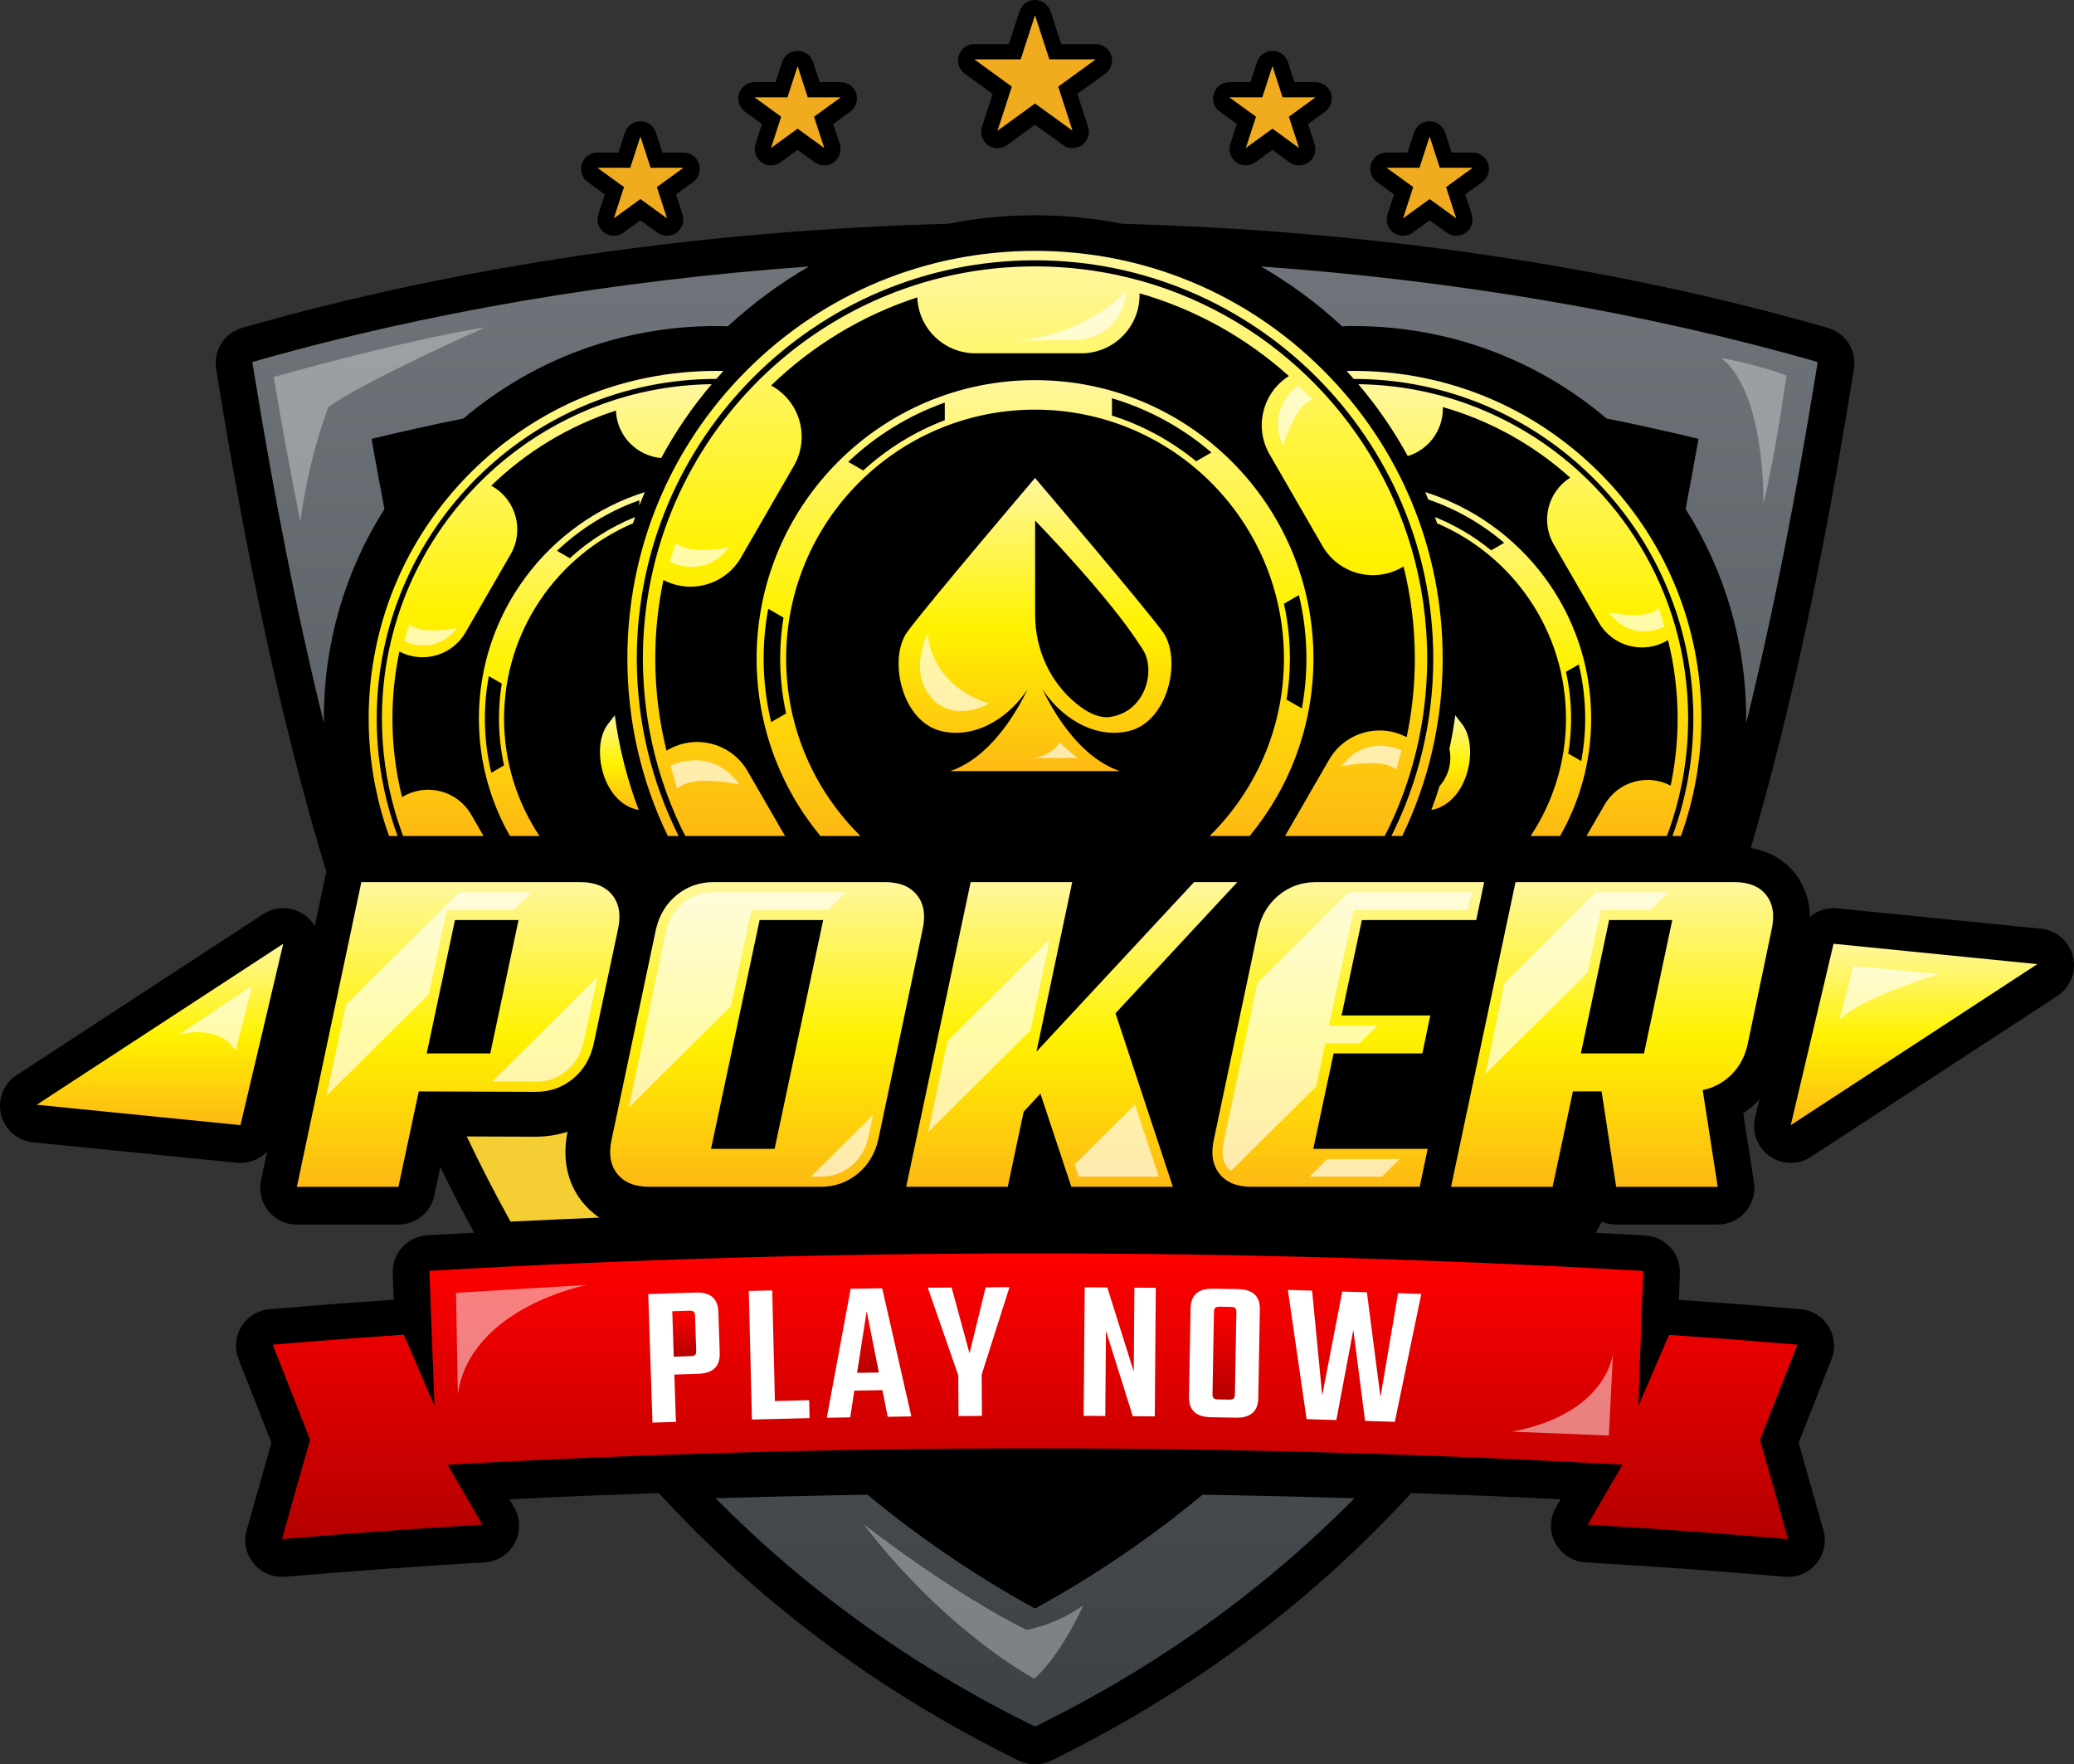 <?xml version="1.0" encoding="utf-8"?>
<!-- Generator: Adobe Illustrator 16.0.0, SVG Export Plug-In . SVG Version: 6.00 Build 0)  -->
<!DOCTYPE svg PUBLIC "-//W3C//DTD SVG 1.0//EN" "http://www.w3.org/TR/2001/REC-SVG-20010904/DTD/svg10.dtd">
<svg version="1.0" id="Layer_1" xmlns="http://www.w3.org/2000/svg" xmlns:xlink="http://www.w3.org/1999/xlink" x="0px" y="0px"
	 width="318.068px" height="270.542px" viewBox="0 0 318.068 270.542" enable-background="new 0 0 318.068 270.542"
	 xml:space="preserve">
<rect x="0" y="0" width="318.068" height="270.542" fill="#333333" stroke="none"/>
<g>
	<defs>
		<rect id="SVGID_1_" width="318.068" height="270.542"/>
	</defs>
	<clipPath id="SVGID_2_">
		<use xlink:href="#SVGID_1_"  overflow="visible"/>
	</clipPath>
	<g clip-path="url(#SVGID_2_)">
		<defs>
			<rect id="SVGID_3_" width="318.068" height="270.542"/>
		</defs>
		<clipPath id="SVGID_4_">
			<use xlink:href="#SVGID_3_"  overflow="visible"/>
		</clipPath>
		<path clip-path="url(#SVGID_4_)" d="M317.907,146.67c-0.565-2.316-2.531-4.025-4.905-4.264l-31.25-3.125
			c-1.565-0.158-3.066,0.35-4.196,1.307c-0.034-3.055-1.149-5.228-2.242-6.627c-1.213-1.553-3.343-3.329-6.812-3.931
			c6.702-22.91,11.461-46.818,15.379-70.779l0.435-2.664c0.46-2.813-1.259-5.526-3.999-6.313
			c-33.525-9.626-70.685-14.936-108.228-15.955c-4.353-0.861-8.82-1.311-13.357-1.311c-4.538,0-9.005,0.45-13.358,1.311
			c-37.543,1.019-74.702,6.329-108.228,15.955c-2.74,0.787-4.459,3.501-3.999,6.314l0.436,2.664
			c4.13,25.256,9.194,50.454,16.483,74.484c-0.055,0.174-0.114,0.344-0.152,0.525l-1.64,7.746c-0.398-0.671-0.939-1.266-1.604-1.732
			c-1.885-1.321-4.383-1.365-6.307-0.104L2.551,164.856c-1.998,1.304-2.956,3.726-2.39,6.043c0.565,2.318,2.531,4.027,4.905,4.264
			l31.25,3.125c1.788,0.191,3.484-0.503,4.648-1.732l-0.937,4.427c-0.351,1.659,0.066,3.389,1.134,4.708
			c1.067,1.316,2.673,2.082,4.369,2.082h15.575c2.655,0,4.949-1.857,5.502-4.454l0.924-4.339c0.163,0.334,0.334,0.659,0.498,0.992
			c0.536,1.086,1.08,2.167,1.63,3.244c0.18,0.35,0.356,0.705,0.537,1.055c0.752,1.452,1.521,2.892,2.301,4.326
			c0.076,0.137,0.148,0.281,0.223,0.419c-2.4,0.127-4.795,0.259-7.19,0.396c-3.058,0.177-5.414,2.766-5.299,5.826l0.153,4.051
			c-7.402,0.514-11.36,0.817-19.03,1.456c-1.774,0.148-3.373,1.127-4.311,2.639c-0.94,1.513-1.108,3.379-0.453,5.034
			c2.057,5.208,3.19,8.09,5.033,12.811c-1.41,4.942-2.263,7.956-3.799,13.415c-0.5,1.775-0.098,3.681,1.075,5.102
			c1.074,1.303,2.668,2.046,4.339,2.046c0.155,0,0.311-0.006,0.467-0.019c12.33-1.026,18.339-1.46,30.618-2.209
			c1.945-0.119,3.691-1.236,4.613-2.954c0.922-1.717,0.889-3.79-0.087-5.477c-0.253-0.438-0.492-0.851-0.719-1.242
			c7.62-0.379,15.258-0.69,22.901-0.962c14.834,16.164,32.937,30.104,55.223,41.039c0.781,0.383,1.63,0.573,2.478,0.573
			c0.847,0,1.696-0.19,2.477-0.573c22.287-10.935,40.39-24.876,55.225-41.04c7.643,0.271,15.281,0.584,22.899,0.963
			c-0.228,0.392-0.466,0.804-0.719,1.242c-0.977,1.688-1.01,3.76-0.087,5.477c0.922,1.718,2.668,2.835,4.613,2.954
			c12.276,0.749,18.285,1.182,30.618,2.209c1.839,0.16,3.631-0.604,4.805-2.027c1.174-1.421,1.575-3.326,1.076-5.102
			c-1.537-5.459-2.39-8.473-3.8-13.415c1.843-4.721,2.976-7.603,5.034-12.811c0.654-1.655,0.485-3.521-0.453-5.034
			c-0.939-1.513-2.538-2.49-4.312-2.639c-7.556-0.629-11.434-0.928-18.633-1.43l0.148-4.059c0.111-3.059-2.242-5.645-5.297-5.819
			c-2.53-0.146-5.071-0.263-7.605-0.397c0.313-0.57,0.625-1.142,0.935-1.717c0.678,0.289,1.422,0.449,2.199,0.449h15.573
			c1.644,0,3.204-0.718,4.272-1.965c1.068-1.248,1.539-2.9,1.287-4.524l-1.644-10.582c0.779-0.521,1.514-1.128,2.197-1.812
			c0.092-0.092,0.181-0.186,0.27-0.279l-0.657,2.789c-0.528,2.24,0.359,4.575,2.242,5.896c1.884,1.321,4.382,1.364,6.308,0.105
			l37.812-24.687C317.515,151.409,318.473,148.987,317.907,146.67"/>
		<path clip-path="url(#SVGID_4_)" d="M92.755,29.81l-0.997,3.067c-0.335,1.031,0.032,2.159,0.908,2.796
			c0.876,0.637,2.063,0.637,2.939,0l2.61-1.897l2.61,1.897c0.438,0.319,0.954,0.477,1.47,0.477s1.031-0.158,1.469-0.477
			c0.876-0.637,1.243-1.765,0.908-2.796l-0.997-3.067l2.611-1.897c0.876-0.637,1.243-1.765,0.908-2.795
			c-0.335-1.031-1.294-1.728-2.377-1.728h-3.227l-0.997-3.069c-0.335-1.03-1.295-1.727-2.378-1.727s-2.043,0.697-2.378,1.727
			L94.84,23.39h-3.227c-1.082,0-2.042,0.697-2.377,1.728c-0.335,1.03,0.032,2.158,0.908,2.795L92.755,29.81z"/>
		<path clip-path="url(#SVGID_4_)" d="M116.862,19.016l-0.998,3.069c-0.334,1.03,0.033,2.158,0.909,2.795
			c0.876,0.637,2.063,0.637,2.939,0l2.61-1.897l2.611,1.897c0.438,0.319,0.953,0.477,1.47,0.477c0.515,0,1.031-0.158,1.469-0.477
			c0.876-0.637,1.243-1.765,0.908-2.795l-0.997-3.069l2.61-1.896c0.876-0.637,1.243-1.765,0.908-2.795
			c-0.335-1.031-1.294-1.727-2.377-1.727h-3.227l-0.998-3.069c-0.334-1.031-1.294-1.728-2.377-1.728s-2.043,0.697-2.378,1.728
			l-0.997,3.069h-3.226c-1.083,0-2.043,0.696-2.378,1.727c-0.334,1.03,0.033,2.158,0.909,2.795L116.862,19.016z"/>
		<path clip-path="url(#SVGID_4_)" d="M152.235,14.403l-1.637,5.038c-0.335,1.03,0.032,2.158,0.908,2.795
			c0.876,0.638,2.063,0.638,2.938,0l4.287-3.114l4.286,3.114c0.438,0.319,0.954,0.478,1.469,0.478c0.517,0,1.032-0.159,1.47-0.478
			c0.876-0.637,1.243-1.765,0.908-2.795l-1.637-5.038l4.286-3.114c0.876-0.637,1.243-1.765,0.908-2.795
			c-0.334-1.03-1.294-1.728-2.377-1.728h-5.299l-1.637-5.039C160.774,0.697,159.814,0,158.731,0s-2.043,0.697-2.378,1.727
			l-1.637,5.039h-5.298c-1.082,0-2.043,0.698-2.377,1.728c-0.335,1.03,0.031,2.158,0.907,2.795L152.235,14.403z"/>
		<path clip-path="url(#SVGID_4_)" d="M189.681,19.016l-0.997,3.069c-0.335,1.03,0.031,2.158,0.907,2.795
			c0.438,0.319,0.953,0.477,1.47,0.477c0.516,0,1.031-0.158,1.469-0.477l2.611-1.897l2.609,1.897c0.877,0.637,2.063,0.637,2.94,0
			c0.876-0.637,1.242-1.765,0.908-2.795l-0.998-3.069l2.61-1.896c0.876-0.637,1.243-1.765,0.908-2.795
			c-0.335-1.031-1.294-1.727-2.377-1.727h-3.227l-0.997-3.069c-0.335-1.031-1.294-1.728-2.378-1.728
			c-1.083,0-2.043,0.697-2.377,1.728l-0.998,3.069h-3.227c-1.084,0-2.043,0.696-2.378,1.727c-0.335,1.03,0.032,2.159,0.909,2.795
			L189.681,19.016z"/>
		<path clip-path="url(#SVGID_4_)" d="M213.787,29.81l-0.997,3.067c-0.335,1.031,0.032,2.159,0.908,2.796
			c0.877,0.637,2.063,0.637,2.939,0l2.609-1.897l2.61,1.897c0.438,0.319,0.954,0.477,1.471,0.477c0.515,0,1.03-0.158,1.469-0.477
			c0.876-0.637,1.243-1.765,0.908-2.796l-0.997-3.067l2.61-1.897c0.876-0.637,1.242-1.765,0.907-2.795
			c-0.334-1.031-1.294-1.728-2.377-1.728h-3.227l-0.997-3.069c-0.335-1.03-1.295-1.727-2.378-1.727s-2.043,0.697-2.377,1.727
			l-0.997,3.069h-3.228c-1.082,0-2.043,0.697-2.377,1.728c-0.335,1.03,0.032,2.158,0.908,2.795L213.787,29.81z"/>
		<rect x="94.068" y="195.573" clip-path="url(#SVGID_4_)" fill="#FFFFFF" width="127.741" height="24.552"/>
		<path clip-path="url(#SVGID_4_)" fill-rule="evenodd" clip-rule="evenodd" fill="#F4CE33" d="M82.163,174.298l-10.584-0.04
			c2.112,4.436,4.35,8.791,6.719,13.06c4.537-0.223,9.081-0.428,13.628-0.615c-1.134-0.762-2.005-1.628-2.649-2.437
			c-1.62-2.033-3.282-5.542-2.239-10.726C85.489,174.032,83.855,174.298,82.163,174.298"/>
	</g>
	<g clip-path="url(#SVGID_2_)">
		<defs>
			<path id="SVGID_5_" d="M158.731,246.649c-9.432-5.177-17.942-11.038-25.688-17.453c-7.759,0.125-15.527,0.309-23.301,0.545
				c13.513,13.665,29.629,25.513,48.989,35.01c19.36-9.497,35.477-21.345,48.992-35.01c-7.774-0.236-15.543-0.421-23.303-0.545
				C176.674,235.611,168.164,241.473,158.731,246.649 M38.698,55.514l0.437,2.663c2.909,17.795,6.275,35.495,10.543,52.728
				c-0.002-0.239-0.014-0.478-0.014-0.718c0-11.557,3.251-22.609,9.294-32.137c-0.683-3.581-1.346-7.165-1.977-10.754
				c4.635-1.127,9.338-2.162,14.089-3.125c10.841-9.167,24.425-14.175,38.786-14.175c0.412,0,0.822,0.006,1.233,0.015
				c0.177,0.003,0.349,0.032,0.524,0.049c3.84-3.56,8.021-6.629,12.458-9.198C94.367,42.994,65.329,47.868,38.698,55.514
				 M205.85,50.06c0.175-0.017,0.348-0.046,0.524-0.049c0.41-0.009,0.821-0.015,1.233-0.015c14.36,0,27.944,5.007,38.784,14.174
				c4.752,0.964,9.456,1.999,14.092,3.126c-0.632,3.589-1.294,7.175-1.978,10.755c6.042,9.528,9.293,20.579,9.293,32.136
				c0,0.24-0.011,0.481-0.014,0.721c4.267-17.234,7.635-34.935,10.544-52.731l0.435-2.663c-26.63-7.646-55.668-12.52-85.372-14.652
				C197.829,43.431,202.009,46.5,205.85,50.06"/>
		</defs>
		<clipPath id="SVGID_6_">
			<use xlink:href="#SVGID_5_"  overflow="visible"/>
		</clipPath>
		
			<linearGradient id="SVGID_7_" gradientUnits="userSpaceOnUse" x1="-4.882813e-004" y1="270.541" x2="1" y2="270.541" gradientTransform="matrix(0 223.889 223.889 0 -60412.773 40.917)">
			<stop  offset="0" style="stop-color:#6E7479"/>
			<stop  offset="1" style="stop-color:#3B4144"/>
		</linearGradient>
		<rect x="38.698" y="40.862" clip-path="url(#SVGID_6_)" fill="url(#SVGID_7_)" width="240.065" height="223.889"/>
	</g>
	<g clip-path="url(#SVGID_2_)">
		<defs>
			<path id="SVGID_8_" d="M165.101,107.912c-4.074-3.306-6.353-8.343-6.353-13.59V79.823c0,0,11.221,11.529,16.117,19.164
				c0.279,0.405,0.502,0.758,0.641,1.039c1.652,3.303-0.061,9.134-5.245,9.908c-0.188,0.028-0.377,0.042-0.566,0.042
				C168.176,109.976,166.585,109.116,165.101,107.912 M139.157,96.869c-3.004,4.097-0.911,14.021,5.463,15.295
				c5.441,1.089,10.348-2.468,12.971-6.478c-1.804,3.747-5.787,10.484-11.89,12.56h13.005h0.05h13.006
				c-6.104-2.076-10.087-8.813-11.89-12.56c2.623,4.01,7.531,7.567,12.971,6.478c6.373-1.274,8.467-11.198,5.463-15.295
				c-3.005-4.098-19.575-23.581-19.575-23.581S142.161,92.771,139.157,96.869"/>
		</defs>
		<clipPath id="SVGID_9_">
			<use xlink:href="#SVGID_8_"  overflow="visible"/>
		</clipPath>
		
			<linearGradient id="SVGID_10_" gradientUnits="userSpaceOnUse" x1="-9.765625e-004" y1="270.542" x2="0.999" y2="270.542" gradientTransform="matrix(0 44.958 44.958 0 -12004.277 73.292)">
			<stop  offset="0" style="stop-color:#FFF79D"/>
			<stop  offset="0.505" style="stop-color:#FFF200"/>
			<stop  offset="1" style="stop-color:#FDB913"/>
		</linearGradient>
		<rect x="136.153" y="73.288" clip-path="url(#SVGID_9_)" fill="url(#SVGID_10_)" width="45.157" height="44.958"/>
	</g>
	<g clip-path="url(#SVGID_2_)">
		<defs>
			<path id="SVGID_11_" d="M114.525,56.778c-11.809,11.809-18.312,27.508-18.312,44.207c0,9.578,2.15,18.823,6.202,27.198h1.656
				c-4.095-8.197-6.413-17.43-6.413-27.198c0-33.676,27.397-61.073,61.073-61.073c33.677,0,61.074,27.397,61.074,61.073
				c0,9.768-2.316,19.001-6.413,27.198h1.656c4.052-8.375,6.202-17.62,6.202-27.198c0-16.699-6.504-32.398-18.312-44.207
				c-11.809-11.808-27.508-18.311-44.208-18.311C142.033,38.467,126.333,44.97,114.525,56.778"/>
		</defs>
		<clipPath id="SVGID_12_">
			<use xlink:href="#SVGID_11_"  overflow="visible"/>
		</clipPath>
		
			<linearGradient id="SVGID_13_" gradientUnits="userSpaceOnUse" x1="4.882813e-004" y1="270.542" x2="1" y2="270.542" gradientTransform="matrix(0 89.716 89.716 0 -24113.184 38.48)">
			<stop  offset="0" style="stop-color:#FFF79D"/>
			<stop  offset="0.505" style="stop-color:#FFF200"/>
			<stop  offset="1" style="stop-color:#FDB913"/>
		</linearGradient>
		<rect x="96.213" y="38.467" clip-path="url(#SVGID_12_)" fill="url(#SVGID_13_)" width="125.037" height="89.716"/>
	</g>
	<g clip-path="url(#SVGID_2_)">
		<defs>
			<path id="SVGID_14_" d="M157.352,40.865c-0.124,0.002-0.248,0.006-0.371,0.01c-0.394,0.01-0.788,0.026-1.18,0.045
				c-0.071,0.003-0.141,0.005-0.212,0.009c-0.443,0.022-0.885,0.051-1.326,0.083c-0.133,0.01-0.266,0.021-0.398,0.032
				c-0.343,0.028-0.684,0.057-1.025,0.091c-0.122,0.011-0.242,0.023-0.364,0.035c-0.421,0.043-0.84,0.092-1.258,0.144
				c-0.148,0.018-0.295,0.039-0.443,0.058c-0.298,0.04-0.596,0.081-0.893,0.125c-0.161,0.024-0.322,0.047-0.482,0.072
				c-0.395,0.062-0.789,0.126-1.183,0.196c-0.167,0.029-0.333,0.061-0.5,0.092c-0.258,0.048-0.517,0.098-0.775,0.149
				c-0.192,0.038-0.383,0.076-0.575,0.116c-0.288,0.06-0.575,0.123-0.862,0.188c-0.267,0.059-0.533,0.123-0.799,0.186
				c-0.227,0.054-0.454,0.109-0.681,0.166c-0.21,0.053-0.421,0.106-0.631,0.162c-0.213,0.056-0.425,0.114-0.639,0.173
				c-11.857,3.26-22.248,10.057-29.967,19.189c-0.013,0.015-0.026,0.03-0.04,0.046c-1.234,1.463-2.398,2.985-3.491,4.562
				c-0.01,0.015-0.019,0.029-0.029,0.044c-1.094,1.581-2.113,3.217-3.052,4.904l-0.019,0.033c-0.942,1.692-1.806,3.434-2.583,5.222
				c-0.003,0.006-0.006,0.013-0.009,0.018c-0.78,1.793-1.474,3.63-2.08,5.509c0,0.002-0.002,0.004-0.003,0.007
				c-1.873,5.815-2.889,12.016-2.889,18.454c0,5.807,0.826,11.421,2.362,16.733c0.003,0.007,0.003,0.015,0.004,0.021
				c0.021,0.069,0.044,0.137,0.063,0.206c0.145,0.494,0.297,0.986,0.454,1.474c0.044,0.135,0.087,0.27,0.131,0.405
				c0.176,0.53,0.356,1.057,0.545,1.581c0.015,0.042,0.03,0.085,0.045,0.128c0.212,0.582,0.433,1.16,0.661,1.733
				c0.037,0.091,0.075,0.18,0.111,0.271c0.194,0.478,0.393,0.952,0.599,1.424c0.052,0.119,0.103,0.237,0.155,0.355
				c0.24,0.542,0.485,1.079,0.741,1.613c0.002,0.005,0.003,0.009,0.006,0.013c0.2,0.418,0.411,0.829,0.62,1.241h15.296l-5.74-9.94
				c-2.466-4.272-7.927-5.735-12.198-3.27l-0.233,0.135c-1.126-4.522-1.727-9.252-1.727-14.123c0-4.132,0.433-8.163,1.251-12.053
				c4.223,2.223,9.481,0.731,11.888-3.438l8.117-14.058c2.466-4.272,1.003-9.734-3.269-12.2l-0.22-0.127
				c6.279-6.071,13.919-10.74,22.419-13.509c0.184,4.768,4.106,8.577,8.921,8.577h16.234c4.932,0,8.93-3.997,8.93-8.929v-0.273
				c8.615,2.461,16.413,6.856,22.897,12.685c-4.028,2.548-5.361,7.844-2.956,12.009l8.116,14.058
				c2.467,4.273,7.928,5.735,12.198,3.269l0.233-0.134c1.126,4.522,1.728,9.252,1.728,14.123c0,4.133-0.434,8.164-1.252,12.053
				c-4.222-2.223-9.48-0.73-11.887,3.438l-6.76,11.707h15.287c0.535-1.054,1.051-2.121,1.524-3.21
				c0.003-0.006,0.006-0.012,0.01-0.018c0.778-1.793,1.474-3.629,2.078-5.507c0.001-0.003,0.002-0.007,0.004-0.01
				c1.873-5.815,2.889-12.015,2.889-18.453c0-5.807-0.825-11.42-2.361-16.732c-0.002-0.007-0.002-0.016-0.004-0.022
				c-0.021-0.07-0.044-0.138-0.064-0.208c-0.145-0.493-0.296-0.982-0.452-1.47c-0.044-0.136-0.088-0.272-0.132-0.407
				c-0.176-0.53-0.354-1.057-0.545-1.58c-0.016-0.043-0.028-0.086-0.045-0.128c-0.212-0.583-0.432-1.16-0.66-1.733
				c-0.037-0.092-0.075-0.182-0.113-0.272c-0.192-0.478-0.393-0.953-0.598-1.423c-0.051-0.119-0.103-0.238-0.155-0.356
				c-0.239-0.54-0.483-1.077-0.739-1.609c-0.002-0.006-0.005-0.012-0.008-0.018c-0.27-0.562-0.548-1.118-0.834-1.671
				c-0.041-0.078-0.083-0.156-0.124-0.234c-0.245-0.467-0.496-0.931-0.752-1.391c-0.055-0.096-0.107-0.192-0.161-0.289
				c-0.605-1.068-1.239-2.117-1.905-3.143c-0.041-0.063-0.082-0.124-0.123-0.186c-0.299-0.457-0.604-0.911-0.916-1.359
				c-0.049-0.072-0.099-0.145-0.148-0.217c-0.71-1.013-1.449-2.003-2.22-2.97c-0.036-0.046-0.073-0.093-0.111-0.139
				c-0.354-0.442-0.715-0.88-1.08-1.312c-0.043-0.051-0.087-0.102-0.13-0.152c-0.81-0.947-1.646-1.87-2.513-2.764
				c-0.035-0.038-0.071-0.075-0.108-0.113c-0.404-0.416-0.814-0.826-1.23-1.23c-0.022-0.023-0.045-0.046-0.067-0.069
				c-0.003-0.002-0.008-0.005-0.011-0.008c-7.522-7.284-16.94-12.62-27.444-15.197c-0.002-0.001-0.005-0.003-0.01-0.004
				c-0.02-0.004-0.039-0.009-0.06-0.013c-0.532-0.13-1.066-0.253-1.603-0.368c-0.04-0.009-0.079-0.017-0.12-0.026
				c-1.705-0.364-3.438-0.657-5.194-0.872c-0.1-0.012-0.202-0.022-0.304-0.034c-0.454-0.054-0.911-0.102-1.369-0.146
				c-0.167-0.016-0.335-0.03-0.502-0.045c-0.4-0.034-0.801-0.064-1.202-0.091c-0.188-0.012-0.375-0.025-0.563-0.036
				c-0.403-0.023-0.81-0.04-1.215-0.054c-0.173-0.007-0.344-0.016-0.517-0.02c-0.573-0.016-1.147-0.026-1.724-0.026
				C158.27,40.848,157.811,40.855,157.352,40.865"/>
		</defs>
		<clipPath id="SVGID_15_">
			<use xlink:href="#SVGID_14_"  overflow="visible"/>
		</clipPath>
		
			<linearGradient id="SVGID_16_" gradientUnits="userSpaceOnUse" x1="-4.882813e-004" y1="270.541" x2="1" y2="270.541" gradientTransform="matrix(0 87.336 87.336 0 -23469.193 40.855)">
			<stop  offset="0" style="stop-color:#FFF79D"/>
			<stop  offset="0.505" style="stop-color:#FFF200"/>
			<stop  offset="1" style="stop-color:#FDB913"/>
		</linearGradient>
		<rect x="98.593" y="40.848" clip-path="url(#SVGID_15_)" fill="url(#SVGID_16_)" width="120.276" height="87.335"/>
	</g>
	<g clip-path="url(#SVGID_2_)">
		<defs>
			<path id="SVGID_17_" d="M117.11,100.985c0-2.609,0.243-5.164,0.704-7.64l2.341,1.351c-0.333,2.048-0.508,4.149-0.508,6.289
				c0,2.887,0.316,5.701,0.913,8.411l-2.298,1.327C117.51,107.598,117.11,104.337,117.11,100.985 M197.308,107.275
				c0.333-2.049,0.509-4.149,0.509-6.29c0-2.887-0.315-5.701-0.912-8.411l2.297-1.326c0.752,3.124,1.152,6.385,1.152,9.737
				c0,2.61-0.243,5.162-0.705,7.64L197.308,107.275z M130.086,70.819c4.201-3.99,9.232-7.116,14.804-9.087v2.702
				c-4.658,1.77-8.891,4.408-12.505,7.712L130.086,70.819z M170.534,63.723v-2.652c5.682,1.683,10.86,4.549,15.251,8.312
				l-2.338,1.349C179.666,67.637,175.296,65.234,170.534,63.723 M116.034,100.985c0,10.335,3.672,19.811,9.783,27.198h6.139
				c-7.032-6.924-11.396-16.549-11.396-27.198c0-21.082,17.09-38.171,38.171-38.171c21.083,0,38.173,17.089,38.173,38.171
				c0,10.649-4.365,20.274-11.397,27.198h6.14c6.109-7.387,9.782-16.863,9.782-27.198c0-23.581-19.115-42.697-42.698-42.697
				C135.15,58.288,116.034,77.404,116.034,100.985"/>
		</defs>
		<clipPath id="SVGID_18_">
			<use xlink:href="#SVGID_17_"  overflow="visible"/>
		</clipPath>
		
			<linearGradient id="SVGID_19_" gradientUnits="userSpaceOnUse" x1="-4.882813e-004" y1="270.542" x2="1" y2="270.542" gradientTransform="matrix(0 69.895 69.895 0 -18750.787 58.292)">
			<stop  offset="0" style="stop-color:#FFF79D"/>
			<stop  offset="0.505" style="stop-color:#FFF200"/>
			<stop  offset="1" style="stop-color:#FDB913"/>
		</linearGradient>
		<rect x="116.034" y="58.288" clip-path="url(#SVGID_18_)" fill="url(#SVGID_19_)" width="85.395" height="69.895"/>
	</g>
	<g clip-path="url(#SVGID_2_)">
		<defs>
			<path id="SVGID_20_" d="M222.278,114.859c0.425,1.82-0.066,4.085-1.492,5.647c-0.389,1.241-0.813,2.47-1.276,3.684
				c0.044-0.008,0.088-0.011,0.132-0.019c5.436-1.088,7.222-9.55,4.659-13.044c-0.26-0.357-0.646-0.854-1.121-1.451
				C222.948,111.421,222.647,113.15,222.278,114.859"/>
		</defs>
		<clipPath id="SVGID_21_">
			<use xlink:href="#SVGID_20_"  overflow="visible"/>
		</clipPath>
		
			<linearGradient id="SVGID_22_" gradientUnits="userSpaceOnUse" x1="-9.765625e-004" y1="270.59" x2="0.999" y2="270.59" gradientTransform="matrix(0 14.514 14.514 0 -3704.267 109.675)">
			<stop  offset="0" style="stop-color:#FFF79D"/>
			<stop  offset="0.505" style="stop-color:#FFF200"/>
			<stop  offset="1" style="stop-color:#FDB913"/>
		</linearGradient>
		<rect x="219.51" y="109.676" clip-path="url(#SVGID_21_)" fill="url(#SVGID_22_)" width="7.354" height="14.514"/>
	</g>
	<g clip-path="url(#SVGID_2_)">
		<defs>
			<path id="SVGID_23_" d="M215.894,69.935c3.116-0.955,5.383-3.853,5.383-7.281v-0.233c7.347,2.098,13.997,5.847,19.526,10.819
				c-3.436,2.172-4.572,6.688-2.521,10.24l6.923,11.99c2.103,3.643,6.761,4.89,10.403,2.788l0.197-0.115
				c0.961,3.857,1.475,7.89,1.475,12.044c0,3.525-0.37,6.962-1.067,10.279c-3.601-1.895-8.086-0.624-10.138,2.932l-2.764,4.785
				h12.33c0.278-0.743,0.542-1.493,0.786-2.251c0.001-0.002,0.002-0.006,0.004-0.007c1.597-4.96,2.463-10.247,2.463-15.738
				c0-4.952-0.704-9.74-2.014-14.27c-0.002-0.006-0.002-0.012-0.004-0.018c-0.017-0.06-0.037-0.118-0.054-0.177
				c-0.124-0.421-0.253-0.838-0.387-1.255c-0.037-0.115-0.074-0.231-0.111-0.347c-0.15-0.451-0.305-0.9-0.465-1.346
				c-0.013-0.037-0.025-0.074-0.039-0.111c-0.18-0.496-0.369-0.988-0.564-1.477c-0.03-0.077-0.063-0.154-0.094-0.233
				c-0.165-0.406-0.335-0.811-0.511-1.213c-0.044-0.101-0.088-0.202-0.133-0.303c-0.203-0.461-0.412-0.918-0.63-1.372
				c-0.003-0.005-0.004-0.011-0.007-0.016c-0.229-0.479-0.468-0.953-0.712-1.424c-0.034-0.067-0.07-0.133-0.104-0.2
				c-0.209-0.398-0.424-0.794-0.643-1.186c-0.046-0.083-0.091-0.164-0.137-0.246c-0.517-0.911-1.056-1.806-1.625-2.681
				c-0.034-0.054-0.07-0.106-0.105-0.158c-0.254-0.391-0.514-0.777-0.779-1.16c-0.043-0.061-0.085-0.123-0.129-0.185
				c-0.604-0.864-1.234-1.708-1.891-2.532c-0.032-0.04-0.064-0.079-0.097-0.12c-0.302-0.377-0.609-0.75-0.921-1.118
				c-0.037-0.043-0.073-0.086-0.11-0.13c-0.689-0.807-1.404-1.594-2.142-2.357c-0.031-0.033-0.063-0.063-0.094-0.096
				c-0.345-0.355-0.694-0.704-1.05-1.05c-0.02-0.019-0.038-0.039-0.058-0.058c-0.003-0.002-0.006-0.004-0.009-0.007
				c-6.415-6.212-14.447-10.762-23.404-12.96c-0.003-0.001-0.005-0.002-0.008-0.002c-0.018-0.005-0.035-0.009-0.052-0.013
				c-0.453-0.111-0.909-0.215-1.367-0.313c-0.033-0.008-0.067-0.016-0.103-0.023c-1.454-0.309-2.932-0.559-4.428-0.743
				c-0.087-0.01-0.174-0.019-0.26-0.029c-0.389-0.046-0.777-0.087-1.168-0.125c-0.143-0.013-0.285-0.025-0.429-0.038
				c-0.341-0.029-0.683-0.055-1.024-0.077c-0.161-0.011-0.321-0.022-0.481-0.031c-0.344-0.019-0.688-0.034-1.036-0.047
				c-0.146-0.005-0.294-0.012-0.44-0.017c-0.255-0.007-0.509-0.007-0.766-0.011C211.236,62.346,213.771,66.039,215.894,69.935"/>
		</defs>
		<clipPath id="SVGID_24_">
			<use xlink:href="#SVGID_23_"  overflow="visible"/>
		</clipPath>
		
			<linearGradient id="SVGID_25_" gradientUnits="userSpaceOnUse" x1="0" y1="270.542" x2="1" y2="270.542" gradientTransform="matrix(0 69.271 69.271 0 -18507.133 58.917)">
			<stop  offset="0" style="stop-color:#FFF79D"/>
			<stop  offset="0.505" style="stop-color:#FFF200"/>
			<stop  offset="1" style="stop-color:#FDB913"/>
		</linearGradient>
		<rect x="208.312" y="58.912" clip-path="url(#SVGID_24_)" fill="url(#SVGID_25_)" width="50.582" height="69.271"/>
	</g>
	<g clip-path="url(#SVGID_2_)">
		<defs>
			<path id="SVGID_26_" d="M240.506,115.551c0.284-1.748,0.435-3.539,0.435-5.364c0-2.462-0.271-4.862-0.78-7.173l1.961-1.131
				c0.641,2.665,0.982,5.445,0.982,8.304c0,2.226-0.207,4.403-0.603,6.515L240.506,115.551z M219.042,76.593
				c4.308,1.471,8.25,3.74,11.637,6.644l-1.993,1.15c-2.582-2.112-5.486-3.838-8.625-5.108c0.112,0.321,0.224,0.642,0.331,0.964
				c11.623,4.969,19.769,16.505,19.769,29.944c0,6.656-1.998,12.842-5.426,17.996h4.523c3.026-5.309,4.764-11.448,4.764-17.996
				c0-16.29-10.699-30.078-25.451-34.731C218.731,75.834,218.888,76.213,219.042,76.593"/>
		</defs>
		<clipPath id="SVGID_27_">
			<use xlink:href="#SVGID_26_"  overflow="visible"/>
		</clipPath>
		
			<linearGradient id="SVGID_28_" gradientUnits="userSpaceOnUse" x1="4.882813e-004" y1="270.542" x2="1" y2="270.542" gradientTransform="matrix(0 52.726 52.726 0 -14033.332 75.448)">
			<stop  offset="0" style="stop-color:#FFF79D"/>
			<stop  offset="0.505" style="stop-color:#FFF200"/>
			<stop  offset="1" style="stop-color:#FDB913"/>
		</linearGradient>
		<rect x="218.57" y="75.456" clip-path="url(#SVGID_27_)" fill="url(#SVGID_28_)" width="25.45" height="52.727"/>
	</g>
	<g clip-path="url(#SVGID_2_)">
		<defs>
			<path id="SVGID_29_" d="M206.512,56.885c0.373,0.402,0.738,0.807,1.1,1.217c28.718,0.003,52.081,23.367,52.081,52.085
				c0,6.323-1.136,12.384-3.207,17.996h0.941h0.367c2.041-5.701,3.13-11.761,3.13-17.996c0-14.241-5.546-27.631-15.616-37.7
				c-10.069-10.071-23.459-15.617-37.7-15.617C207.242,56.87,206.877,56.877,206.512,56.885"/>
		</defs>
		<clipPath id="SVGID_30_">
			<use xlink:href="#SVGID_29_"  overflow="visible"/>
		</clipPath>
		
			<linearGradient id="SVGID_31_" gradientUnits="userSpaceOnUse" x1="4.882813e-004" y1="270.542" x2="1" y2="270.542" gradientTransform="matrix(0 71.312 71.312 0 -19059.211 56.855)">
			<stop  offset="0" style="stop-color:#FFF79D"/>
			<stop  offset="0.505" style="stop-color:#FFF200"/>
			<stop  offset="1" style="stop-color:#FDB913"/>
		</linearGradient>
		<rect x="206.512" y="56.87" clip-path="url(#SVGID_30_)" fill="url(#SVGID_31_)" width="54.412" height="71.313"/>
	</g>
	<g clip-path="url(#SVGID_2_)">
		<defs>
			<path id="SVGID_32_" d="M93.162,111.127c-2.563,3.494-0.777,11.956,4.658,13.044c0.045,0.008,0.088,0.011,0.132,0.019
				c-1.774-4.651-3.006-9.515-3.669-14.514C93.809,110.273,93.423,110.77,93.162,111.127"/>
		</defs>
		<clipPath id="SVGID_33_">
			<use xlink:href="#SVGID_32_"  overflow="visible"/>
		</clipPath>
		
			<linearGradient id="SVGID_34_" gradientUnits="userSpaceOnUse" x1="4.882813e-004" y1="270.493" x2="1" y2="270.493" gradientTransform="matrix(0 14.514 14.514 0 -3831.664 109.675)">
			<stop  offset="0" style="stop-color:#FFF79D"/>
			<stop  offset="0.505" style="stop-color:#FFF200"/>
			<stop  offset="1" style="stop-color:#FDB913"/>
		</linearGradient>
		<rect x="90.599" y="109.676" clip-path="url(#SVGID_33_)" fill="url(#SVGID_34_)" width="7.353" height="14.514"/>
	</g>
	<g clip-path="url(#SVGID_2_)">
		<defs>
			<path id="SVGID_35_" d="M74.36,110.187c0-2.225,0.207-4.403,0.601-6.516l1.995,1.153c-0.283,1.746-0.433,3.537-0.433,5.363
				c0,2.462,0.27,4.862,0.779,7.173l-1.959,1.132C74.701,115.827,74.36,113.046,74.36,110.187 M73.443,110.187
				c0,6.548,1.737,12.687,4.762,17.996h4.525c-3.428-5.154-5.428-11.34-5.428-17.996c0-13.439,8.146-24.975,19.769-29.944
				c0.108-0.322,0.218-0.642,0.331-0.962c-3.716,1.502-7.103,3.649-10.016,6.312l-1.96-1.132c3.583-3.403,7.873-6.068,12.625-7.749
				v0.806c0.268-0.693,0.551-1.379,0.842-2.062C84.141,80.109,73.443,93.897,73.443,110.187"/>
		</defs>
		<clipPath id="SVGID_36_">
			<use xlink:href="#SVGID_35_"  overflow="visible"/>
		</clipPath>
		
			<linearGradient id="SVGID_37_" gradientUnits="userSpaceOnUse" x1="4.882813e-004" y1="270.542" x2="1" y2="270.542" gradientTransform="matrix(0 52.726 52.726 0 -14178.457 75.448)">
			<stop  offset="0" style="stop-color:#FFF79D"/>
			<stop  offset="0.505" style="stop-color:#FFF200"/>
			<stop  offset="1" style="stop-color:#FDB913"/>
		</linearGradient>
		<rect x="73.443" y="75.456" clip-path="url(#SVGID_36_)" fill="url(#SVGID_37_)" width="25.45" height="52.727"/>
	</g>
	<g clip-path="url(#SVGID_2_)">
		<defs>
			<path id="SVGID_38_" d="M108.679,58.916c-0.106,0.002-0.211,0.005-0.317,0.008c-0.336,0.01-0.672,0.023-1.006,0.039
				c-0.06,0.003-0.12,0.004-0.18,0.007c-0.379,0.02-0.755,0.044-1.132,0.072c-0.113,0.008-0.226,0.018-0.339,0.026
				c-0.292,0.023-0.584,0.05-0.874,0.078c-0.103,0.01-0.207,0.019-0.31,0.03c-0.36,0.037-0.717,0.078-1.073,0.123
				c-0.126,0.016-0.252,0.033-0.377,0.049c-0.255,0.034-0.51,0.069-0.763,0.106c-0.136,0.021-0.274,0.042-0.411,0.062
				c-0.336,0.053-0.673,0.108-1.008,0.167c-0.143,0.026-0.284,0.053-0.426,0.079c-0.221,0.041-0.442,0.084-0.662,0.127
				c-0.163,0.032-0.327,0.065-0.49,0.099c-0.245,0.051-0.49,0.105-0.735,0.16c-0.228,0.051-0.454,0.104-0.681,0.158
				c-0.195,0.047-0.388,0.094-0.581,0.143c-0.18,0.045-0.36,0.091-0.539,0.137c-0.182,0.048-0.362,0.099-0.544,0.148
				c-10.112,2.78-18.973,8.577-25.557,16.364c-0.011,0.013-0.022,0.027-0.033,0.04c-1.052,1.248-2.046,2.546-2.978,3.891
				c-0.008,0.012-0.017,0.025-0.025,0.037c-0.933,1.349-1.801,2.744-2.603,4.181l-0.016,0.03c-0.803,1.443-1.539,2.928-2.203,4.452
				c-0.002,0.006-0.005,0.011-0.008,0.017c-0.664,1.528-1.257,3.095-1.773,4.697c-0.001,0.002-0.001,0.004-0.002,0.006
				c-1.598,4.96-2.464,10.247-2.464,15.738c0,4.953,0.704,9.74,2.014,14.27c0.001,0.006,0.002,0.012,0.003,0.019
				c0.017,0.058,0.037,0.116,0.055,0.174c0.123,0.421,0.252,0.842,0.386,1.258c0.038,0.115,0.075,0.23,0.113,0.345
				c0.148,0.452,0.302,0.902,0.464,1.348c0.013,0.036,0.025,0.073,0.038,0.109c0.058,0.159,0.121,0.315,0.181,0.473h12.329
				l-1.893-3.278c-2.102-3.643-6.761-4.892-10.403-2.787l-0.198,0.114c-0.961-3.857-1.474-7.89-1.474-12.045
				c0-3.524,0.37-6.962,1.067-10.279c3.601,1.896,8.086,0.623,10.139-2.932l6.922-11.989c2.103-3.643,0.855-8.3-2.788-10.404
				l-0.188-0.109c5.355-5.176,11.87-9.159,19.119-11.521c0.149,3.846,3.15,6.957,6.947,7.284c2.157-4.008,4.749-7.803,7.75-11.327
				C108.995,58.912,108.837,58.912,108.679,58.916"/>
		</defs>
		<clipPath id="SVGID_39_">
			<use xlink:href="#SVGID_38_"  overflow="visible"/>
		</clipPath>
		
			<linearGradient id="SVGID_40_" gradientUnits="userSpaceOnUse" x1="-4.882813e-004" y1="270.541" x2="1" y2="270.541" gradientTransform="matrix(0 69.273 69.273 0 -18657.379 58.917)">
			<stop  offset="0" style="stop-color:#FFF79D"/>
			<stop  offset="0.505" style="stop-color:#FFF200"/>
			<stop  offset="1" style="stop-color:#FDB913"/>
		</linearGradient>
		<rect x="58.569" y="58.91" clip-path="url(#SVGID_39_)" fill="url(#SVGID_40_)" width="50.583" height="69.273"/>
	</g>
	<g clip-path="url(#SVGID_2_)">
		<defs>
			<path id="SVGID_41_" d="M72.155,72.487c-10.07,10.069-15.616,23.459-15.616,37.7c0,6.235,1.088,12.296,3.129,17.996h0.333h0.978
				c-2.074-5.612-3.208-11.673-3.208-17.996c0-28.718,23.363-52.083,52.08-52.085c0.361-0.41,0.728-0.815,1.1-1.217
				c-0.365-0.008-0.73-0.015-1.095-0.015C95.614,56.87,82.225,62.416,72.155,72.487"/>
		</defs>
		<clipPath id="SVGID_42_">
			<use xlink:href="#SVGID_41_"  overflow="visible"/>
		</clipPath>
		
			<linearGradient id="SVGID_43_" gradientUnits="userSpaceOnUse" x1="4.882813e-004" y1="270.542" x2="1" y2="270.542" gradientTransform="matrix(0 71.312 71.312 0 -19209.148 56.855)">
			<stop  offset="0" style="stop-color:#FFF79D"/>
			<stop  offset="0.505" style="stop-color:#FFF200"/>
			<stop  offset="1" style="stop-color:#FDB913"/>
		</linearGradient>
		<rect x="56.539" y="56.87" clip-path="url(#SVGID_42_)" fill="url(#SVGID_43_)" width="54.412" height="71.313"/>
	</g>
	<g clip-path="url(#SVGID_2_)">
		<defs>
			<rect id="SVGID_44_" width="318.068" height="270.542"/>
		</defs>
		<clipPath id="SVGID_45_">
			<use xlink:href="#SVGID_44_"  overflow="visible"/>
		</clipPath>
		<polygon clip-path="url(#SVGID_45_)" fill-rule="evenodd" clip-rule="evenodd" fill="#F0AC1E" points="94.136,33.484 
			98.216,30.521 102.296,33.484 100.737,28.688 104.817,25.725 99.774,25.725 98.216,20.928 96.657,25.725 91.615,25.725 
			95.695,28.688 		"/>
		<polygon clip-path="url(#SVGID_45_)" fill-rule="evenodd" clip-rule="evenodd" fill="#F0AC1E" points="118.243,22.691 
			122.323,19.728 126.402,22.691 124.844,17.896 128.924,14.932 123.881,14.932 122.323,10.136 120.764,14.932 115.721,14.932 
			119.801,17.896 		"/>
		<polygon clip-path="url(#SVGID_45_)" fill-rule="evenodd" clip-rule="evenodd" fill="#F0AC1E" points="152.976,20.048 
			158.731,15.866 164.486,20.048 162.289,13.282 168.044,9.1 160.93,9.1 158.731,2.334 156.533,9.1 149.418,9.1 155.175,13.282 		
			"/>
		<polygon clip-path="url(#SVGID_45_)" fill-rule="evenodd" clip-rule="evenodd" fill="#F0AC1E" points="191.061,22.691 
			195.141,19.728 199.221,22.691 197.663,17.896 201.742,14.932 196.698,14.932 195.141,10.136 193.582,14.932 188.54,14.932 
			192.62,17.896 		"/>
		<polygon clip-path="url(#SVGID_45_)" fill-rule="evenodd" clip-rule="evenodd" fill="#F0AC1E" points="215.168,33.484 
			219.248,30.521 223.327,33.484 221.769,28.688 225.849,25.725 220.806,25.725 219.248,20.928 217.688,25.725 212.646,25.725 
			216.726,28.688 		"/>
	</g>
	<g clip-path="url(#SVGID_2_)">
		<defs>
			<path id="SVGID_46_" d="M186.171,201.194l-0.222,12.528c-0.013,0.655,0.204,0.848,0.892,0.86l1.655,0.029
				c0.688,0.011,0.878-0.173,0.89-0.829l0.223-12.527c0.011-0.657-0.173-0.847-0.86-0.86l-1.656-0.028c-0.021,0-0.043,0-0.063,0
				C186.391,200.367,186.183,200.558,186.171,201.194"/>
		</defs>
		<clipPath id="SVGID_47_">
			<use xlink:href="#SVGID_46_"  overflow="visible"/>
		</clipPath>
		
			<linearGradient id="SVGID_48_" gradientUnits="userSpaceOnUse" x1="0" y1="270.542" x2="1.001" y2="270.542" gradientTransform="matrix(0 -14.245 -14.245 0 4041.79 214.612)">
			<stop  offset="0" style="stop-color:#B50000"/>
			<stop  offset="1" style="stop-color:#FF0000"/>
		</linearGradient>
		<rect x="185.937" y="200.367" clip-path="url(#SVGID_47_)" fill="url(#SVGID_48_)" width="3.683" height="14.256"/>
	</g>
	<g clip-path="url(#SVGID_2_)">
		<defs>
			<path id="SVGID_49_" d="M105.691,200.976l-2.593,0.084l0.229,6.969l2.593-0.086c0.688-0.023,0.869-0.217,0.847-0.873l-0.174-5.28
				c-0.02-0.621-0.195-0.815-0.796-0.815C105.763,200.974,105.727,200.974,105.691,200.976"/>
		</defs>
		<clipPath id="SVGID_50_">
			<use xlink:href="#SVGID_49_"  overflow="visible"/>
		</clipPath>
		
			<linearGradient id="SVGID_51_" gradientUnits="userSpaceOnUse" x1="-4.882813e-004" y1="270.541" x2="1" y2="270.541" gradientTransform="matrix(0 -7.054 -7.054 0 2013.457 208.026)">
			<stop  offset="0" style="stop-color:#B50000"/>
			<stop  offset="1" style="stop-color:#FF0000"/>
		</linearGradient>
		<rect x="103.098" y="200.974" clip-path="url(#SVGID_50_)" fill="url(#SVGID_51_)" width="3.691" height="7.055"/>
	</g>
	<g clip-path="url(#SVGID_2_)">
		<defs>
			<polygon id="SVGID_52_" points="131.439,210.505 134.782,210.452 132.914,201.043 			"/>
		</defs>
		<clipPath id="SVGID_53_">
			<use xlink:href="#SVGID_52_"  overflow="visible"/>
		</clipPath>
		
			<linearGradient id="SVGID_54_" gradientUnits="userSpaceOnUse" x1="0" y1="270.541" x2="1" y2="270.541" gradientTransform="matrix(0 -9.461 -9.461 0 2692.723 210.503)">
			<stop  offset="0" style="stop-color:#B50000"/>
			<stop  offset="1" style="stop-color:#FF0000"/>
		</linearGradient>
		<rect x="131.439" y="201.043" clip-path="url(#SVGID_53_)" fill="url(#SVGID_54_)" width="3.343" height="9.462"/>
	</g>
	<g clip-path="url(#SVGID_2_)">
		<defs>
			<path id="SVGID_55_" d="M99.414,198.43l7.249-0.238c2.404-0.08,3.441,1.012,3.507,2.98l0.206,6.28
				c0.065,1.936-0.897,3.125-3.303,3.205l-3.656,0.12l0.24,7.248l-3.593,0.117L99.414,198.43z M114.834,197.952l3.592-0.087
				l0.415,16.964l5.248-0.128l0.068,2.749l-8.842,0.217L114.834,197.952z M200.382,217.61l-2.878-19.818l3.718,0.112l1.553,16.057
				l3.071-15.918l3.78,0.112l2.083,16.072l2.697-15.93l3.562,0.107l-4.058,19.609l-4.563-0.136l-1.802-13.969l-2.603,13.836
				L200.382,217.61z M189.51,217.379l-3.811-0.067c-2.407-0.043-3.386-1.186-3.352-3.152l0.239-13.529
				c0.035-1.967,1.054-3.074,3.46-3.032l3.813,0.067c2.405,0.044,3.385,1.185,3.35,3.154l-0.238,13.526
				c-0.035,1.933-1.017,3.034-3.326,3.034C189.6,217.38,189.556,217.38,189.51,217.379 M130.453,197.614l4.842-0.077l4.469,19.647
				l-3.625,0.059l-0.814-4.081l-4.312,0.068l-0.622,4.104l-3.593,0.056L130.453,197.614z M166.192,217.096l0.156-19.713l3.468,0.027
				l4.054,12.905l0.102-12.872l3.28,0.025l-0.156,19.714l-3.374-0.026l-4.113-13.093l-0.104,13.06L166.192,217.096z
				 M151.158,197.391l3.655-0.022l-4.262,13.398l0.04,6.343l-3.594,0.021l-0.038-6.248l-4.674-13.438l3.654-0.023l2.75,10.106
				L151.158,197.391z M65.852,194.862c0.143,3.802,0.215,5.703,0.357,9.505c0.17,4.492,0.254,6.738,0.423,11.229
				c-1.874-4.379-2.816-6.567-4.706-10.94c-8.044,0.553-12.065,0.858-20.105,1.528c2.304,5.835,3.451,8.755,5.731,14.599
				c-1.738,6.085-2.601,9.128-4.313,15.219c12.291-1.025,18.441-1.468,30.741-2.22c-2.128-3.681-3.197-5.518-5.341-9.19
				c30.071-1.669,60.088-2.503,90.099-2.503c30.01,0,60.014,0.833,90.086,2.503c-2.145,3.673-3.212,5.51-5.342,9.19
				c12.302,0.752,18.449,1.194,30.742,2.22c-1.714-6.091-2.575-9.134-4.314-15.219c2.281-5.844,3.427-8.764,5.731-14.599
				c-7.872-0.654-11.809-0.956-19.685-1.5c-1.89,4.373-2.832,6.561-4.707,10.94c0.302-8.295,0.452-12.442,0.754-20.738
				c-31.133-1.797-62.218-2.696-93.303-2.696C127.768,192.19,96.835,193.081,65.852,194.862"/>
		</defs>
		<clipPath id="SVGID_56_">
			<use xlink:href="#SVGID_55_"  overflow="visible"/>
		</clipPath>
		
			<linearGradient id="SVGID_57_" gradientUnits="userSpaceOnUse" x1="9.765625e-004" y1="270.542" x2="1.001" y2="270.542" gradientTransform="matrix(0 -43.811 -43.811 0 12011.484 236.011)">
			<stop  offset="0" style="stop-color:#B50000"/>
			<stop  offset="1" style="stop-color:#FF0000"/>
		</linearGradient>
		<rect x="41.821" y="192.19" clip-path="url(#SVGID_56_)" fill="url(#SVGID_57_)" width="233.821" height="43.812"/>
	</g>
	<g clip-path="url(#SVGID_2_)">
		<defs>
			<path id="SVGID_58_" d="M69.772,141.082h9.75l-4.333,20.448h-9.751L69.772,141.082z M55.417,135.259l-9.887,46.723h15.575
				l3.114-14.626l17.944,0.067c2.168,0,4.063-0.665,5.688-1.998c1.626-1.331,2.685-3.104,3.183-5.315l3.724-17.537
				c0.496-2.212,0.215-3.983-0.847-5.316c-1.061-1.331-2.697-1.997-4.908-1.997H55.417z"/>
		</defs>
		<clipPath id="SVGID_59_">
			<use xlink:href="#SVGID_58_"  overflow="visible"/>
		</clipPath>
		
			<linearGradient id="SVGID_60_" gradientUnits="userSpaceOnUse" x1="0" y1="270.545" x2="1" y2="270.545" gradientTransform="matrix(0 46.722 46.722 0 -12570.157 135.261)">
			<stop  offset="0" style="stop-color:#FFF79D"/>
			<stop  offset="0.505" style="stop-color:#FFF200"/>
			<stop  offset="1" style="stop-color:#FDB913"/>
		</linearGradient>
		<rect x="45.53" y="135.259" clip-path="url(#SVGID_59_)" fill="url(#SVGID_60_)" width="49.724" height="46.723"/>
	</g>
	<g clip-path="url(#SVGID_2_)">
		<defs>
			<path id="SVGID_61_" d="M116.493,141.082h9.752l-7.449,35.076h-9.751L116.493,141.082z M109.452,135.259
				c-2.167,0-4.063,0.666-5.688,1.997c-1.625,1.333-2.687,3.104-3.183,5.316l-6.771,32.096c-0.497,2.213-0.214,3.984,0.847,5.315
				c1.059,1.332,2.696,1.998,4.908,1.998h26.274c2.166,0,4.062-0.666,5.688-1.998c1.624-1.331,2.685-3.103,3.181-5.315l6.772-32.096
				c0.497-2.212,0.214-3.983-0.847-5.316c-1.061-1.331-2.697-1.997-4.908-1.997H109.452z"/>
		</defs>
		<clipPath id="SVGID_62_">
			<use xlink:href="#SVGID_61_"  overflow="visible"/>
		</clipPath>
		
			<linearGradient id="SVGID_63_" gradientUnits="userSpaceOnUse" x1="0" y1="270.542" x2="1" y2="270.542" gradientTransform="matrix(0 46.722 46.722 0 -12522.751 135.261)">
			<stop  offset="0" style="stop-color:#FFF79D"/>
			<stop  offset="0.505" style="stop-color:#FFF200"/>
			<stop  offset="1" style="stop-color:#FDB913"/>
		</linearGradient>
		<rect x="93.313" y="135.259" clip-path="url(#SVGID_62_)" fill="url(#SVGID_63_)" width="48.664" height="46.723"/>
	</g>
	<g clip-path="url(#SVGID_2_)">
		<defs>
			<polygon id="SVGID_64_" points="183.123,135.259 158.949,161.26 164.434,135.259 148.86,135.259 138.973,181.981 
				154.548,181.981 156.985,170.469 159.558,167.693 164.299,181.981 179.872,181.981 171.07,155.37 189.759,135.259 			"/>
		</defs>
		<clipPath id="SVGID_65_">
			<use xlink:href="#SVGID_64_"  overflow="visible"/>
		</clipPath>
		
			<linearGradient id="SVGID_66_" gradientUnits="userSpaceOnUse" x1="0" y1="270.542" x2="1" y2="270.542" gradientTransform="matrix(0 46.722 46.722 0 -12476.032 135.261)">
			<stop  offset="0" style="stop-color:#FFF79D"/>
			<stop  offset="0.505" style="stop-color:#FFF200"/>
			<stop  offset="1" style="stop-color:#FDB913"/>
		</linearGradient>
		<rect x="138.973" y="135.259" clip-path="url(#SVGID_65_)" fill="url(#SVGID_66_)" width="50.786" height="46.723"/>
	</g>
	<g clip-path="url(#SVGID_2_)">
		<defs>
			<path id="SVGID_67_" d="M201.811,135.259c-2.166,0-4.062,0.666-5.687,1.997c-1.625,1.333-2.686,3.104-3.182,5.316l-6.772,32.096
				c-0.496,2.213-0.215,3.984,0.846,5.315c1.062,1.332,2.697,1.998,4.909,1.998h25.799l1.22-5.823h-17.537l3.113-14.628h13.611
				l1.218-5.823h-13.609l3.114-14.625h17.538l1.22-5.823H201.811z"/>
		</defs>
		<clipPath id="SVGID_68_">
			<use xlink:href="#SVGID_67_"  overflow="visible"/>
		</clipPath>
		
			<linearGradient id="SVGID_69_" gradientUnits="userSpaceOnUse" x1="0" y1="270.54" x2="1" y2="270.54" gradientTransform="matrix(0 46.722 46.722 0 -12433.626 135.261)">
			<stop  offset="0" style="stop-color:#FFF79D"/>
			<stop  offset="0.505" style="stop-color:#FFF200"/>
			<stop  offset="1" style="stop-color:#FDB913"/>
		</linearGradient>
		<rect x="185.674" y="135.259" clip-path="url(#SVGID_68_)" fill="url(#SVGID_69_)" width="41.938" height="46.723"/>
	</g>
	<g clip-path="url(#SVGID_2_)">
		<defs>
			<path id="SVGID_70_" d="M246.773,141.082h9.684l-4.335,20.448h-9.683L246.773,141.082z M232.419,135.259l-9.887,46.723h15.574
				l3.114-14.626h4.402l2.233,14.626h15.574l-2.302-14.83c1.714-0.36,3.193-1.161,4.436-2.403c1.24-1.241,2.064-2.812,2.472-4.706
				l3.656-17.47c0.497-2.212,0.225-3.983-0.813-5.316c-1.038-1.331-2.664-1.997-4.875-1.997H232.419z"/>
		</defs>
		<clipPath id="SVGID_71_">
			<use xlink:href="#SVGID_70_"  overflow="visible"/>
		</clipPath>
		
			<linearGradient id="SVGID_72_" gradientUnits="userSpaceOnUse" x1="0" y1="270.545" x2="1" y2="270.545" gradientTransform="matrix(0 46.722 46.722 0 -12393.189 135.261)">
			<stop  offset="0" style="stop-color:#FFF79D"/>
			<stop  offset="0.505" style="stop-color:#FFF200"/>
			<stop  offset="1" style="stop-color:#FDB913"/>
		</linearGradient>
		<rect x="222.532" y="135.259" clip-path="url(#SVGID_71_)" fill="url(#SVGID_72_)" width="49.657" height="46.723"/>
	</g>
	<g clip-path="url(#SVGID_2_)">
		<defs>
			<polygon id="SVGID_73_" points="5.626,169.401 36.876,172.526 43.439,144.713 			"/>
		</defs>
		<clipPath id="SVGID_74_">
			<use xlink:href="#SVGID_73_"  overflow="visible"/>
		</clipPath>
		
			<linearGradient id="SVGID_75_" gradientUnits="userSpaceOnUse" x1="0" y1="270.542" x2="1" y2="270.542" gradientTransform="matrix(0 27.812 27.812 0 -7499.918 144.714)">
			<stop  offset="0" style="stop-color:#FFF79D"/>
			<stop  offset="0.505" style="stop-color:#FFF200"/>
			<stop  offset="1" style="stop-color:#FDB913"/>
		</linearGradient>
		<rect x="5.626" y="144.713" clip-path="url(#SVGID_74_)" fill="url(#SVGID_75_)" width="37.813" height="27.813"/>
	</g>
	<g clip-path="url(#SVGID_2_)">
		<defs>
			<polygon id="SVGID_76_" points="274.63,172.526 312.442,147.839 281.192,144.713 			"/>
		</defs>
		<clipPath id="SVGID_77_">
			<use xlink:href="#SVGID_76_"  overflow="visible"/>
		</clipPath>
		
			<linearGradient id="SVGID_78_" gradientUnits="userSpaceOnUse" x1="0" y1="270.542" x2="1" y2="270.542" gradientTransform="matrix(0 27.812 27.812 0 -7230.918 144.714)">
			<stop  offset="0" style="stop-color:#FFF79D"/>
			<stop  offset="0.505" style="stop-color:#FFF200"/>
			<stop  offset="1" style="stop-color:#FDB913"/>
		</linearGradient>
		<rect x="274.63" y="144.713" clip-path="url(#SVGID_77_)" fill="url(#SVGID_78_)" width="37.813" height="27.813"/>
	</g>
	<g clip-path="url(#SVGID_2_)">
		<defs>
			<rect id="SVGID_79_" width="318.068" height="270.542"/>
		</defs>
		<clipPath id="SVGID_80_">
			<use xlink:href="#SVGID_79_"  overflow="visible"/>
		</clipPath>
		<g opacity="0.66" clip-path="url(#SVGID_80_)">
			<g>
				<defs>
					<rect id="SVGID_81_" x="50.082" y="136.821" width="205.77" height="43.597"/>
				</defs>
				<clipPath id="SVGID_82_">
					<use xlink:href="#SVGID_81_"  overflow="visible"/>
				</clipPath>
				<path clip-path="url(#SVGID_82_)" fill="#FFFFFF" d="M86.86,164.216c1.36-1.112,2.226-2.568,2.65-4.449l2.117-9.968
					l-16.153,16.035l6.696,0.026C83.976,165.86,85.512,165.322,86.86,164.216"/>
				<path clip-path="url(#SVGID_82_)" fill="#FFFFFF" d="M115.228,139.52h11.729l2.718-2.698h-20.223
					c-1.811,0-3.348,0.537-4.699,1.642c-1.359,1.117-2.225,2.573-2.647,4.45l-5.679,26.917l15.667-15.555L115.228,139.52z"/>
				<polygon clip-path="url(#SVGID_82_)" fill="#FFFFFF" points="50.082,168.016 65.767,152.444 68.505,139.52 78.784,139.52 
					81.502,136.821 70.402,136.821 53.034,154.063 				"/>
				<path clip-path="url(#SVGID_82_)" fill="#FFFFFF" d="M130.536,178.775c1.36-1.113,2.226-2.569,2.648-4.449l0.713-3.38
					l-9.541,9.472h1.483C127.65,180.418,129.187,179.88,130.536,178.775"/>
				<polygon clip-path="url(#SVGID_82_)" fill="#FFFFFF" points="230.742,150.729 227.79,164.681 243.475,149.108 245.508,139.52 
					253.133,139.52 255.852,136.821 244.751,136.821 				"/>
				<polygon clip-path="url(#SVGID_82_)" fill="#FFFFFF" points="214.656,177.721 203.555,177.721 200.838,180.417 211.938,180.417 
									"/>
				<path clip-path="url(#SVGID_82_)" fill="#FFFFFF" d="M203.256,159.969h5.249l2.718-2.698h-7.413l3.779-17.751h17.533
					l0.565-2.698h-18.845l-14.03,13.928l-5.114,24.24c-0.395,1.761-0.217,3.07,0.54,4.021c0.161,0.201,0.353,0.37,0.556,0.527
					l13.054-12.96L203.256,159.969z"/>
				<polygon clip-path="url(#SVGID_82_)" fill="#FFFFFF" points="160.981,144.056 145.301,159.623 142.349,173.576 158.041,157.996 
									"/>
				<polygon clip-path="url(#SVGID_82_)" fill="#FFFFFF" points="177.71,180.418 174.056,169.372 164.808,178.555 165.427,180.418 
									"/>
			</g>
		</g>
		<g opacity="0.33" clip-path="url(#SVGID_80_)">
			<g>
				<defs>
					<rect id="SVGID_83_" x="132.387" y="233.66" width="33.75" height="23.75"/>
				</defs>
				<clipPath id="SVGID_84_">
					<use xlink:href="#SVGID_83_"  overflow="visible"/>
				</clipPath>
				<path clip-path="url(#SVGID_84_)" fill="#FFFFFF" d="M132.387,233.66c0,0,13.097,10.304,25,16.25c0,0,4.242-0.571,8.75-3.75
					c0,0-3.246,7.383-7.5,11.25C158.637,257.41,145.287,250.426,132.387,233.66"/>
			</g>
		</g>
		<g opacity="0.66" clip-path="url(#SVGID_80_)">
			<g>
				<defs>
					<rect id="SVGID_85_" x="27.387" y="151.16" width="11.25" height="10"/>
				</defs>
				<clipPath id="SVGID_86_">
					<use xlink:href="#SVGID_85_"  overflow="visible"/>
				</clipPath>
				<path clip-path="url(#SVGID_86_)" fill="#FFFFFF" d="M27.387,158.66l11.25-7.5l-2.5,10
					C36.137,161.16,34.216,157.005,27.387,158.66"/>
			</g>
		</g>
		<g opacity="0.66" clip-path="url(#SVGID_80_)">
			<g>
				<defs>
					<rect id="SVGID_87_" x="282.087" y="148.124" width="15.269" height="8.211"/>
				</defs>
				<clipPath id="SVGID_88_">
					<use xlink:href="#SVGID_87_"  overflow="visible"/>
				</clipPath>
				<path clip-path="url(#SVGID_88_)" fill="#FFFFFF" d="M282.088,156.336l2.152-8.212l13.115,1.235
					C297.355,149.359,286.196,152.623,282.088,156.336"/>
			</g>
		</g>
		<g opacity="0.33" clip-path="url(#SVGID_80_)">
			<g>
				<defs>
					<rect id="SVGID_89_" x="41.989" y="50.198" width="32.378" height="29.804"/>
				</defs>
				<clipPath id="SVGID_90_">
					<use xlink:href="#SVGID_89_"  overflow="visible"/>
				</clipPath>
				<path clip-path="url(#SVGID_90_)" fill="#FFFFFF" d="M46.063,80.002c0,0-2.358-11.686-4.074-22.193
					c0,0,19.084-5.468,32.378-7.612c0,0-18.762,8.363-24.015,12.222C50.352,62.419,47.35,70.031,46.063,80.002"/>
			</g>
		</g>
		<g opacity="0.33" clip-path="url(#SVGID_80_)">
			<g>
				<defs>
					<rect id="SVGID_91_" x="263.989" y="54.893" width="9.976" height="22.447"/>
				</defs>
				<clipPath id="SVGID_92_">
					<use xlink:href="#SVGID_91_"  overflow="visible"/>
				</clipPath>
				<path clip-path="url(#SVGID_92_)" fill="#FFFFFF" d="M263.989,54.893c0,0,5.819,1.04,9.977,2.702c0,0-1.663,12.055-3.534,19.745
					C270.432,77.34,270.848,60.297,263.989,54.893"/>
			</g>
		</g>
		<g opacity="0.5" clip-path="url(#SVGID_80_)">
			<g>
				<defs>
					<rect id="SVGID_93_" x="69.938" y="197.027" width="20.072" height="16.724"/>
				</defs>
				<clipPath id="SVGID_94_">
					<use xlink:href="#SVGID_93_"  overflow="visible"/>
				</clipPath>
				<path clip-path="url(#SVGID_94_)" fill="#FFFFFF" d="M70.214,213.751l-0.277-15.52l20.072-1.205
					C90.009,197.026,72.154,200.448,70.214,213.751"/>
			</g>
		</g>
		<g opacity="0.5" clip-path="url(#SVGID_80_)">
			<g>
				<defs>
					<rect id="SVGID_95_" x="231.885" y="207.495" width="15.484" height="12.63"/>
				</defs>
				<clipPath id="SVGID_96_">
					<use xlink:href="#SVGID_95_"  overflow="visible"/>
				</clipPath>
				<path clip-path="url(#SVGID_96_)" fill="#FFFFFF" d="M231.885,219.524l14.854,0.601l0.63-12.63
					C247.369,207.495,246.572,216.753,231.885,219.524"/>
			</g>
		</g>
		<g opacity="0.66" clip-path="url(#SVGID_80_)">
			<g>
				<defs>
					<rect id="SVGID_97_" x="61.973" y="44.637" width="193.29" height="76.345"/>
				</defs>
				<clipPath id="SVGID_98_">
					<use xlink:href="#SVGID_97_"  overflow="visible"/>
				</clipPath>
				<path clip-path="url(#SVGID_98_)" fill="#FFFFFF" d="M142.254,97.101c0,0-2.97,5.756,0.557,9.84
					c3.528,4.085,8.912,0.929,8.912,0.929S143.183,105.827,142.254,97.101"/>
				<path clip-path="url(#SVGID_98_)" fill="#FFFFFF" d="M162.491,113.81c0,0,1.485,1.485,2.785,2.414h-6.684
					C158.592,116.224,161.377,115.852,162.491,113.81"/>
				<path clip-path="url(#SVGID_98_)" fill="#FFFFFF" d="M102.708,86.147c0,0,5.199,2.785,9.098-2.228c0,0-6.313,1.3-8.169-0.743
					L102.708,86.147z"/>
				<path clip-path="url(#SVGID_98_)" fill="#FFFFFF" d="M255.263,96.088c0,0-4.916,2.645-8.559-2.195c0,0,5.939,1.286,7.703-0.665
					L255.263,96.088z"/>
				<path clip-path="url(#SVGID_98_)" fill="#FFFFFF" d="M102.836,117.414c0,0,6.157-3.187,10.584,2.896
					c0,0-7.351-1.716-9.577,0.672L102.836,117.414z"/>
				<path clip-path="url(#SVGID_98_)" fill="#FFFFFF" d="M61.973,98.285c0,0,4.633,2.482,8.108-1.985c0,0-5.626,1.158-7.281-0.662
					L61.973,98.285z"/>
				<path clip-path="url(#SVGID_98_)" fill="#FFFFFF" d="M199.057,59.114c0,0-4.989,3.485-2.291,9.234c0,0,1.854-6.331,4.517-7.059
					L199.057,59.114z"/>
				<path clip-path="url(#SVGID_98_)" fill="#FFFFFF" d="M214.931,115.044c0,0-5.467-2.676-9.188,2.47c0,0,6.438-1.445,8.363,0.531
					L214.931,115.044z"/>
				<path clip-path="url(#SVGID_98_)" fill="#FFFFFF" d="M155.013,52.191l8.657-0.029c0,0,7.963,0.875,9.1-7.525
					C172.77,44.638,166.087,51.871,155.013,52.191"/>
			</g>
		</g>
	</g>
</g>
</svg>
